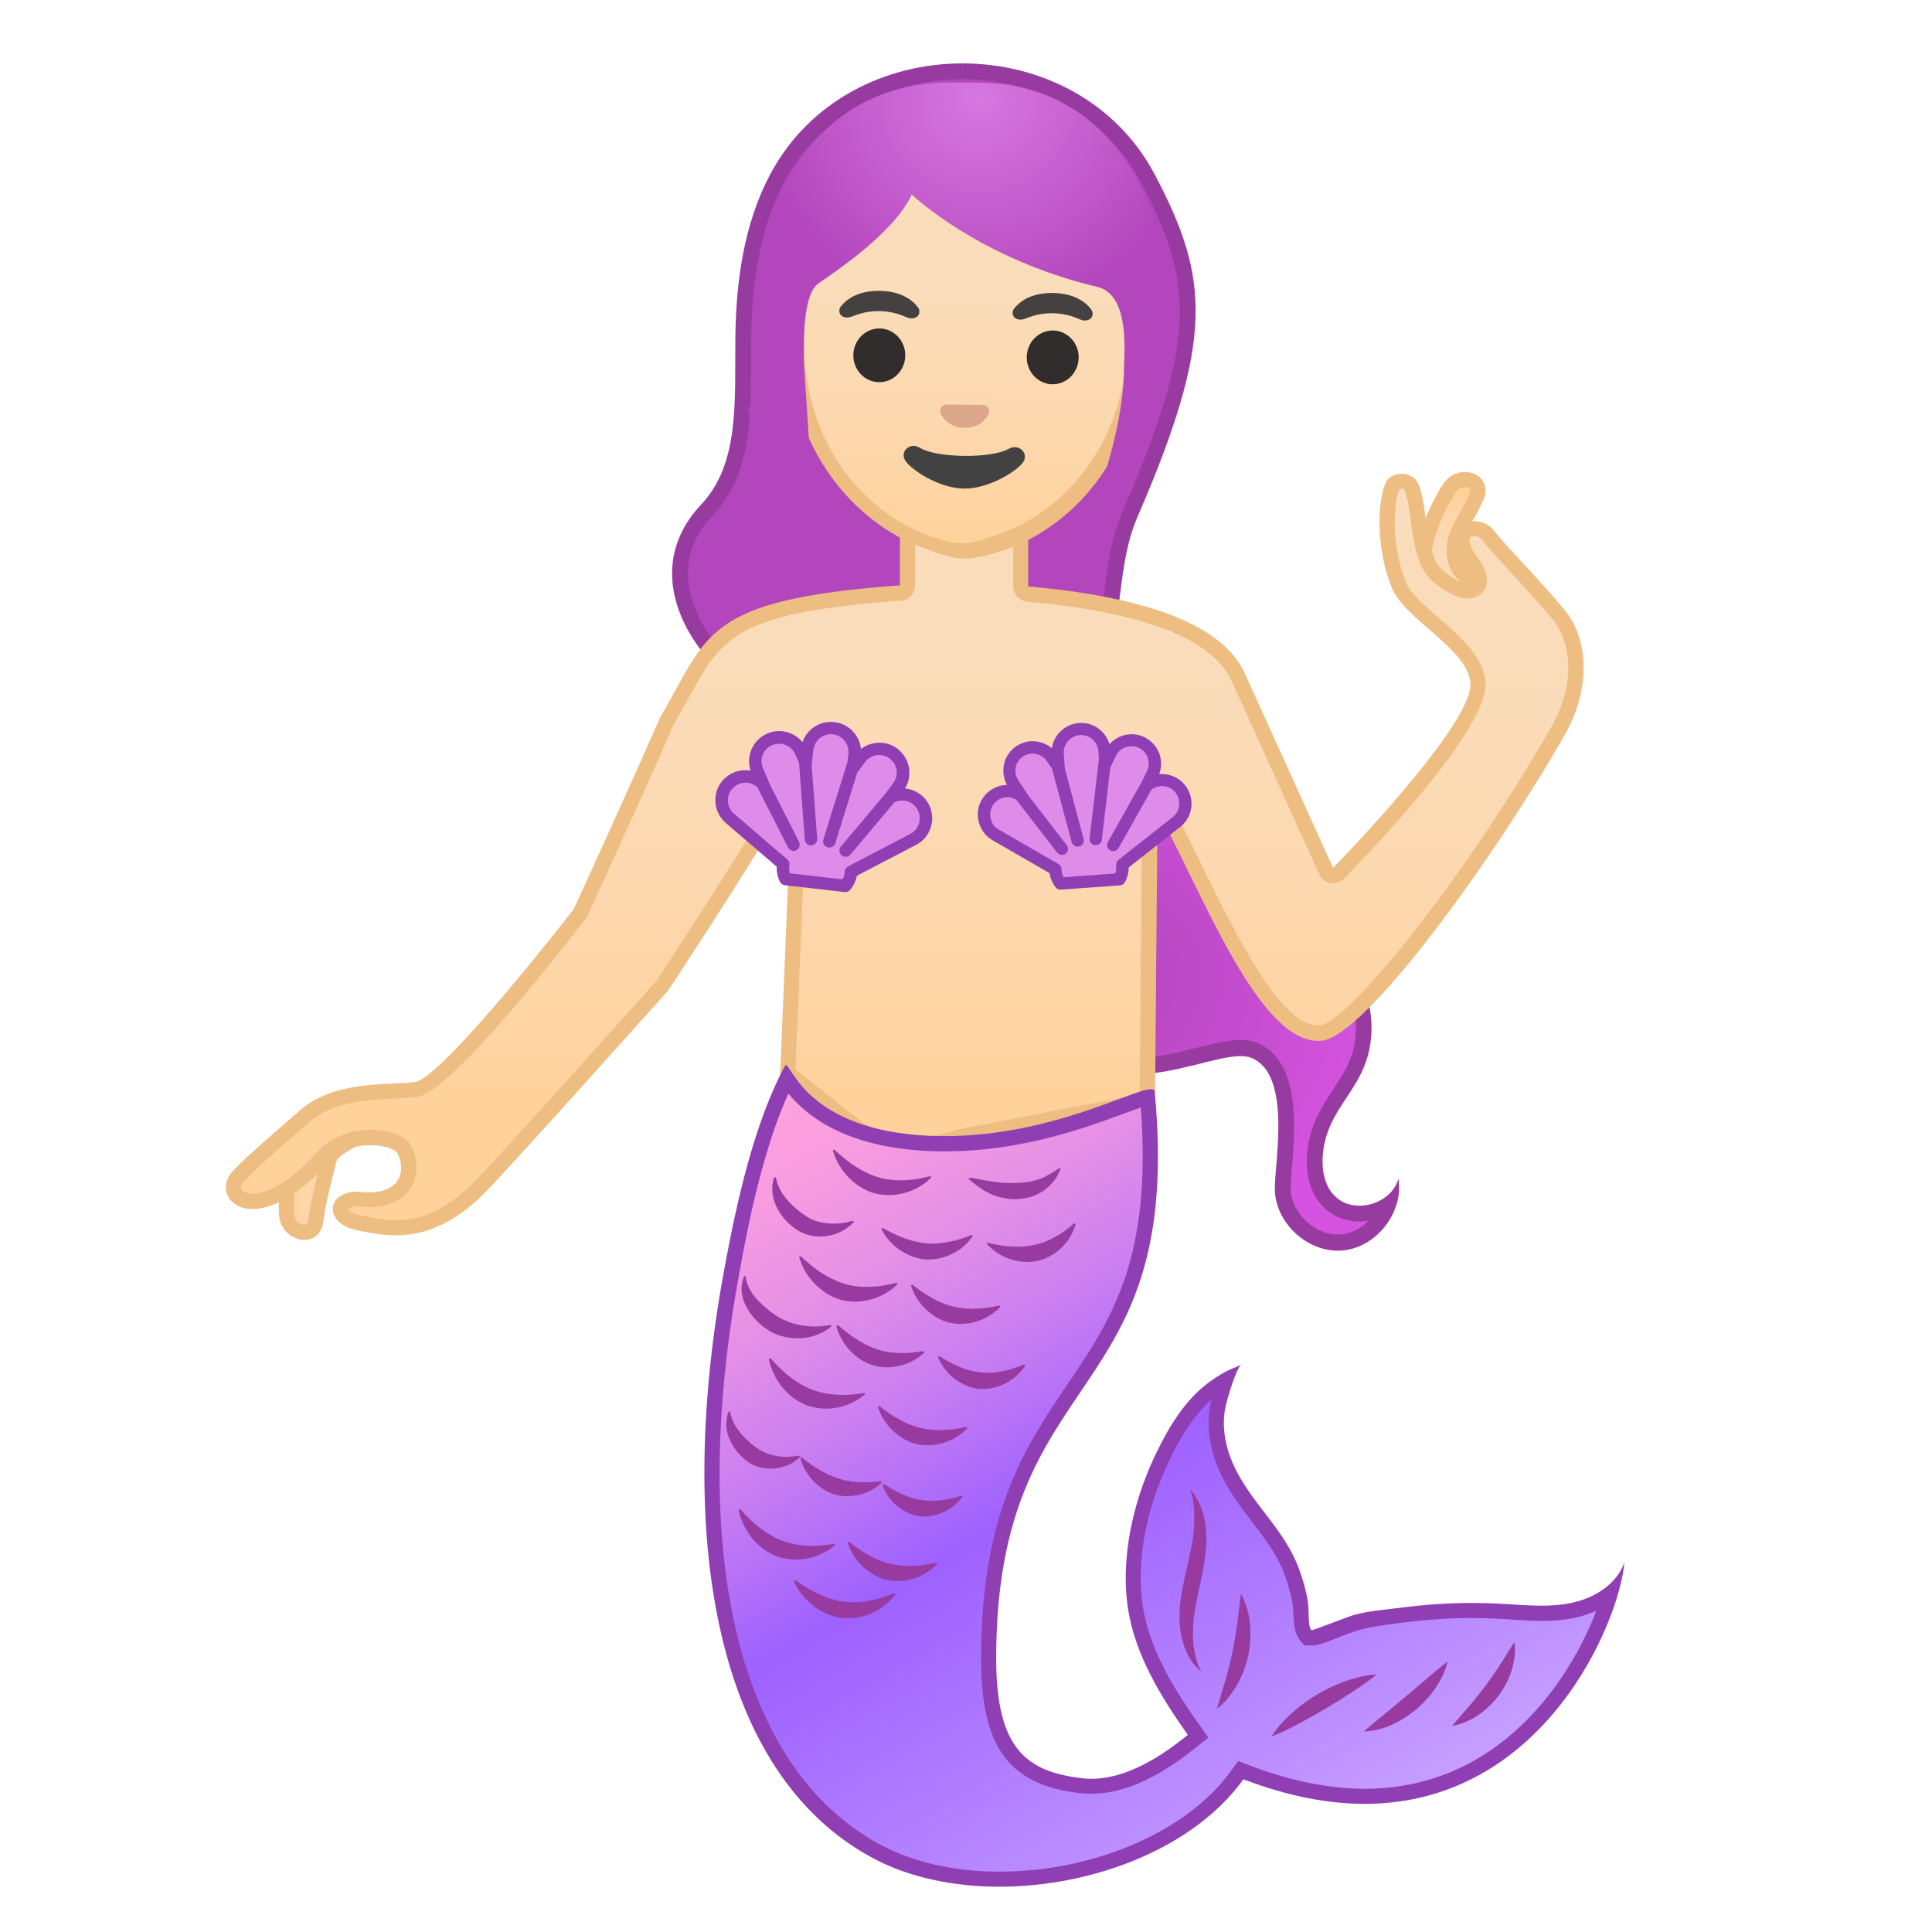 <svg width="128" height="128" style="enable-background:new 0 0 128 128;" xmlns="http://www.w3.org/2000/svg" xmlns:xlink="http://www.w3.org/1999/xlink">
  <g id="Layer_1">
    <linearGradient id="SVGID_1_" gradientUnits="userSpaceOnUse" x1="18.972" x2="26.603" y1="77.314" y2="77.314">
      <stop offset="0" style="stop-color:#FFD29C"/>
      <stop offset="0.024" style="stop-color:#FFD39E"/>
      <stop offset="0.316" style="stop-color:#FCD8AF"/>
      <stop offset="0.629" style="stop-color:#FADCBA"/>
      <stop offset="1" style="stop-color:#F9DDBD"/>
    </linearGradient>
    <path d=" M18.98,80.4c0.05,1.34,1.8,1.75,1.94,0.5c0.14-1.25,0.69-3.34,0.93-4.22s4.92-2.7,4.75-3c-0.18-0.29-1.3-0.4-1.61-0.54 c-0.89-0.42-2.75,0.09-3.64,0.52C18.94,74.83,18.93,79.06,18.98,80.4z" style="fill:url(#SVGID_1_);stroke:#EDBD82;stroke-linecap:round;stroke-linejoin:round;stroke-miterlimit:10;"/>
    <g>
      <radialGradient id="SVGID_3_" cx="72.555" cy="65.698" gradientTransform="matrix(0.969 -0.247 0.247 0.969 -13.193 18.988)" gradientUnits="userSpaceOnUse" r="18.565">
        <stop offset="3.906250e-05" style="stop-color:#B346BD"/>
        <stop offset="0.995" style="stop-color:#D553E0"/>
      </radialGradient>
      <path d="M88.64,82.33c-1.88,0-3.62-1.69-3.64-3.55c0-0.33,0.04-0.83,0.08-1.4 c0.22-2.68,0.55-6.72-1.95-7.77c-0.26-0.11-0.57-0.17-0.94-0.17c-0.75,0-1.67,0.23-2.73,0.5c-1.35,0.34-2.89,0.72-4.46,0.72 c0,0,0,0,0,0c-3.71,0-6.27-2.21-8.05-6.96c-0.74-1.99-3.13-3.82-5.32-4.08c-0.76-0.09-1.45-0.1-2.12-0.1 c-2.04-0.01-3.39-0.02-4.47-2.37c-0.9-1.95,0.56-3.22,2.89-4.93c0.79-0.58,1.53-1.12,2.07-1.72c0.39-0.43,0.76-0.87,1.13-1.31 c0.59-0.7,1.14-1.37,1.77-1.96c1.89-1.79,4.39-2.81,6.87-2.81c0.28,0,0.56,0.01,0.84,0.04c2.84,0.28,5.46,2.02,6.66,4.46 c0.63,1.27,0.92,2.75,1.21,4.2c0.44,2.24,0.9,4.56,2.61,6.2c1.08,1.04,2.46,1.58,3.79,2.11c1.06,0.42,2.05,0.81,2.91,1.43 c2.27,1.64,3.2,4.99,2.12,7.63c-0.29,0.72-0.69,1.33-1.12,1.97c-0.4,0.61-0.82,1.24-1.15,1.99c-0.75,1.72-0.81,4.09,0.54,5.3 c0.5,0.45,1.17,0.69,1.9,0.69c0.69,0,1.34-0.21,1.88-0.56c-0.14,0.37-0.34,0.73-0.6,1.06c-0.64,0.82-1.54,1.33-2.47,1.41 C88.81,82.32,88.73,82.33,88.64,82.33z" style="fill:url(#SVGID_3_);"/>
      <path d="M69.77,44.92c0.27,0,0.53,0.01,0.79,0.04c2.67,0.26,5.11,1.89,6.24,4.16 c0.59,1.2,0.87,2.59,1.16,4.07c0.46,2.32,0.94,4.72,2.76,6.47c1.15,1.11,2.58,1.67,3.96,2.22c1.02,0.41,1.99,0.79,2.8,1.37 c2.08,1.5,2.93,4.58,1.94,7.01c-0.27,0.67-0.66,1.26-1.07,1.88c-0.42,0.63-0.84,1.28-1.19,2.07c-0.81,1.84-0.94,4.46,0.67,5.9 c0.6,0.53,1.4,0.82,2.25,0.82c0.2,0,0.4-0.02,0.59-0.05c-0.52,0.52-1.17,0.85-1.83,0.9c-0.07,0.01-0.14,0.01-0.21,0.01 c-1.58,0-3.1-1.47-3.12-3.03c0-0.3,0.04-0.79,0.08-1.35c0.22-2.66,0.58-7.1-2.27-8.3c-0.33-0.14-0.7-0.21-1.14-0.21 c-0.82,0-1.76,0.24-2.86,0.51c-1.33,0.33-2.83,0.71-4.33,0.71c-2.18,0-5.34-0.69-7.56-6.62c-0.82-2.19-3.34-4.13-5.75-4.42 c-0.79-0.1-1.53-0.1-2.18-0.1c-2.03-0.01-3.05-0.02-4-2.07c-0.73-1.59,0.54-2.68,2.72-4.29c0.81-0.59,1.57-1.15,2.15-1.79 c0.4-0.44,0.78-0.89,1.15-1.33c0.58-0.69,1.12-1.34,1.73-1.92C65.06,45.89,67.43,44.92,69.77,44.92 M69.77,43.87 c-2.66,0-5.29,1.12-7.23,2.96c-1.07,1.01-1.93,2.22-2.93,3.31c-1.85,2.02-6.63,3.8-5.05,7.22c1.61,3.49,3.98,2.41,7.01,2.78 c1.95,0.24,4.2,1.9,4.89,3.75c2.2,5.89,5.46,7.3,8.54,7.3c2.86,0,5.59-1.22,7.19-1.22c0.28,0,0.53,0.04,0.73,0.12 c2.68,1.12,1.52,6.92,1.54,8.7c0.03,2.16,2.03,4.07,4.17,4.07c0.1,0,0.2,0,0.3-0.01c2.25-0.19,4.08-2.52,3.72-4.76 c-0.3,1.1-1.46,1.79-2.58,1.79c-0.57,0-1.12-0.17-1.55-0.56c-1.2-1.07-1.05-3.22-0.41-4.69c0.64-1.47,1.67-2.49,2.27-3.98 c1.16-2.85,0.19-6.45-2.3-8.26c-2.04-1.47-4.83-1.75-6.64-3.5c-2.66-2.55-2.08-6.95-3.71-10.25c-1.31-2.66-4.13-4.46-7.08-4.75 C70.37,43.88,70.07,43.87,69.77,43.87L69.77,43.87z" style="fill:#983BA1;"/>
    </g>
    <g>
      <path d="M60.81,49.3c-6.6-0.08-13.13-3.79-15.18-8.63c-0.75-1.76-1.14-4.39,1.2-6.87 c2.4-2.54,2.41-6.13,2.41-9.93c0-0.52,0-1.04,0.01-1.56c0.05-4.28,0.78-7.7,2.21-10.43c2.31-4.41,7.02-7.14,12.31-7.14 c5.27,0,9.97,2.72,12.28,7.1c3.54,6.71,3.84,10.66-1.19,22.27c-0.72,1.66-0.95,3.52-1.18,5.33c-0.64,5.08-1.25,9.87-12.37,9.87 L60.81,49.3z" style="fill:#B346BD;"/>
      <path d="M63.77,4.2v1.05c5.07,0,9.6,2.61,11.81,6.82c3.5,6.65,3.77,10.32-1.21,21.82 c-0.75,1.72-0.99,3.63-1.22,5.47c-0.64,5.05-1.19,9.41-11.85,9.41c-0.16,0-0.32,0-0.49,0c-5.52-0.07-12.53-3.2-14.7-8.31 c-0.69-1.62-1.05-4.03,1.1-6.3c2.55-2.7,2.55-6.39,2.55-10.29c0-0.51,0-1.03,0.01-1.56c0.05-4.2,0.76-7.53,2.15-10.2 c2.22-4.23,6.75-6.86,11.84-6.86L63.77,4.2 M63.77,4.2c-5.09,0-10.18,2.47-12.78,7.42c-1.7,3.25-2.22,6.97-2.27,10.67 c-0.05,4.31,0.3,8.41-2.27,11.14c-6.11,6.47,3.34,16.25,14.35,16.39c0.17,0,0.34,0,0.5,0c15.61,0,11.37-9.37,14.04-15.52 c5.13-11.85,4.79-15.87,1.17-22.73C73.92,6.66,68.85,4.2,63.77,4.2L63.77,4.2z" style="fill:#983BA1;"/>
    </g>
    <linearGradient id="SVGID_4_" gradientUnits="userSpaceOnUse" x1="96.462" x2="96.462" y1="32.925" y2="39.156">
      <stop offset="0" style="stop-color:#FFD29C"/>
      <stop offset="0.024" style="stop-color:#FFD39E"/>
      <stop offset="0.316" style="stop-color:#FCD8AF"/>
      <stop offset="0.629" style="stop-color:#FADCBA"/>
      <stop offset="1" style="stop-color:#F9DDBD"/>
    </linearGradient>
    <path d="M96,32.38 c0.67-1.08,2.31-0.61,1.84,0.49c-0.47,1.1-1.2,2.07-1.41,2.91s-0.05,1.84,0.64,2.36c0.28,0.21,0.63,0.33,0.93,0.51 c0.31,0.18,0.59,0.46,0.62,0.81c0.02,0.33-0.19,0.64-0.48,0.8c-0.29,0.16-0.63,0.19-0.95,0.17c-0.94-0.07-1.84-0.58-2.37-1.35 C93.37,36.97,95.33,33.46,96,32.38z" style="fill:url(#SVGID_4_);stroke:#EDBD82;stroke-linecap:round;stroke-linejoin:round;stroke-miterlimit:10;"/>
    <g>
      <linearGradient id="SVGID_5_" gradientUnits="userSpaceOnUse" x1="59.937" x2="59.937" y1="27.493" y2="72.226">
        <stop offset="0" style="stop-color:#F9DDBD"/>
        <stop offset="0.37" style="stop-color:#FADCBA"/>
        <stop offset="0.684" style="stop-color:#FCD8AF"/>
        <stop offset="0.976" style="stop-color:#FFD39E"/>
        <stop offset="1" style="stop-color:#FFD29C"/>
      </linearGradient>
      <path d="M26.2,81.33c-0.88,0-1.68-0.17-2.38-0.31c-0.94-0.2-1.31-0.64-1.28-0.97 c0.03-0.29,0.39-0.61,1.11-0.61c0.09,0,0.19,0,0.29,0.02c0.19,0.02,0.38,0.03,0.55,0.03c1.03,0,1.83-0.36,2.26-1 c0.4-0.61,0.43-1.4,0.08-2.22c-0.29-0.66-1.4-0.9-2.27-0.9c-1.28,0-2.43,0.46-3.14,1.26c-2.31,2.58-3.93,2.96-4.69,2.96 c-0.58,0-1.03-0.23-1.2-0.62c-0.14-0.33-0.05-0.72,0.25-1.05c0.75-0.81,2.36-2.21,3.64-3.32l0.73-0.64 c1.69-1.48,4.16-1.6,5.96-1.68c0.53-0.02,1.02-0.05,1.42-0.1c1.89-0.24,8.79-8.96,10.85-11.62c0.02-0.03,0.04-0.06,0.06-0.1 c0.03-0.07,3.24-7.03,5.75-12.76c0.37-0.61,0.71-1.23,1.03-1.81c2.18-3.97,3.17-5.78,14.42-6.61c0.26-0.02,0.46-0.24,0.46-0.5 v-3.34h7.49v3.41c0,0.26,0.2,0.47,0.46,0.5c12.05,1.08,13.57,4.59,14.14,5.91l0.09,0.2c1.5,3.31,5.56,12.25,5.56,12.25 c0.07,0.15,0.21,0.26,0.37,0.29c0.03,0,0.06,0.01,0.09,0.01c0.13,0,0.26-0.05,0.36-0.15c0.98-0.99,9.52-9.79,9.25-12.67 c-0.14-1.45-1.54-2.67-2.9-3.85c-0.98-0.85-1.99-1.73-2.33-2.56c-0.96-2.3-0.97-5.21-0.43-6.58c0.04-0.1,0.26-0.29,0.61-0.29 c0.15,0,0.31,0.04,0.46,0.11c0.32,0.16,0.51,1.5,0.63,2.39c0.2,1.45,0.41,2.94,1.21,3.66c0.74,0.66,1.55,1.09,2.08,1.09 c0.31,0,0.56-0.14,0.69-0.39c0.24-0.48-0.11-1.06-0.45-1.51c-0.56-0.75-0.76-1.42-0.55-1.83c0.15-0.3,0.49-0.4,0.76-0.4 c0.33,0,0.64,0.14,0.83,0.38c0.51,0.64,1.16,1.34,1.91,2.15c0.83,0.9,1.77,1.92,2.8,3.15c1.31,1.55,1.8,4.54-0.03,7.74 c-5.06,8.83-13.2,19.73-15.7,20c-0.07,0.01-0.14,0.01-0.21,0.01l0,0c-2.8,0-5.82-6.17-8.24-11.13c-0.68-1.39-1.32-2.7-1.95-3.89 c-0.09-0.17-0.26-0.27-0.44-0.27c-0.04,0-0.08,0-0.12,0.01c-0.22,0.05-0.38,0.25-0.38,0.48L76,72.92l-12.52,2.42 c-0.88,0.33-1.8,0.49-2.74,0.49c-1.35,0-2.69-0.33-3.75-0.93l-4.82-3.8l0.76-18.45c0.01-0.23-0.14-0.44-0.36-0.5 c-0.05-0.01-0.09-0.02-0.14-0.02c-0.18,0-0.34,0.09-0.43,0.25c-2.55,4.49-8.11,12.89-8.17,12.97 c-0.05,0.05-9.73,10.87-11.94,13.18C30.07,80.42,28.21,81.33,26.2,81.33z" style="fill:url(#SVGID_5_);"/>
      <path d="M92.72,32.37L92.72,32.37L92.72,32.37 M92.86,32.39c0.05,0,0.11,0.01,0.17,0.03 c0.19,0.31,0.34,1.38,0.43,2.04c0.21,1.54,0.44,3.12,1.37,3.97c0.32,0.29,1.43,1.22,2.41,1.22c0.5,0,0.93-0.25,1.14-0.66 c0.41-0.81-0.25-1.7-0.49-2.04c-0.55-0.74-0.57-1.18-0.51-1.31c0.04-0.08,0.17-0.13,0.31-0.13c0.18,0,0.34,0.07,0.44,0.19 c0.52,0.65,1.17,1.36,1.93,2.18c0.83,0.89,1.76,1.91,2.79,3.13c1.19,1.42,1.63,4.18-0.08,7.17 c-5.85,10.2-13.44,19.55-15.32,19.75c-0.05,0.01-0.1,0.01-0.15,0.01c-2.49,0-5.56-6.27-7.79-10.85c-0.68-1.39-1.32-2.7-1.96-3.9 c-0.18-0.33-0.52-0.53-0.88-0.53c-0.08,0-0.16,0.01-0.24,0.03c-0.44,0.11-0.76,0.51-0.76,0.96l-0.16,18.85l-12.11,2.34 c-0.06,0.01-0.11,0.03-0.16,0.05c-0.75,0.28-1.6,0.43-2.48,0.43c-1.24,0-2.46-0.3-3.44-0.83l-4.62-3.63l0.75-18.2 c0.02-0.46-0.28-0.88-0.72-1c-0.09-0.03-0.18-0.04-0.28-0.04c-0.35,0-0.69,0.19-0.87,0.51c-2.43,4.27-7.61,12.12-8.11,12.88 c-0.75,0.84-9.8,10.95-11.93,13.17c-2.29,2.38-4.13,2.65-5.33,2.65c-0.83,0-1.6-0.16-2.28-0.3l-0.05-0.01 c-0.63-0.13-0.82-0.38-0.83-0.41c0.02-0.03,0.19-0.18,0.62-0.18c0.08,0,0.16,0,0.24,0.01c0.21,0.02,0.41,0.03,0.6,0.03 c1.2,0,2.16-0.44,2.68-1.23c0.49-0.75,0.54-1.73,0.12-2.69c-0.38-0.89-1.66-1.2-2.73-1.2c-1.42,0-2.7,0.52-3.52,1.43 c-2.26,2.53-3.77,2.8-4.32,2.8c-0.44,0-0.67-0.16-0.74-0.31c-0.06-0.15,0-0.33,0.16-0.51c0.74-0.79,2.33-2.18,3.61-3.29 l0.73-0.63c1.56-1.37,3.83-1.47,5.65-1.56c0.53-0.02,1.03-0.05,1.46-0.1c1.96-0.24,7.85-7.51,11.19-11.81 c0.05-0.06,0.09-0.13,0.12-0.19c0.03-0.07,3.22-6.99,5.73-12.71c0.39-0.66,0.73-1.28,1.03-1.83c2.15-3.92,3.04-5.54,14.02-6.35 c0.52-0.04,0.93-0.47,0.93-1v-2.84h3.25h3.25v2.91c0,0.52,0.4,0.95,0.91,1c11.76,1.05,13.19,4.36,13.72,5.61l0.09,0.21 c1.5,3.31,5.56,12.25,5.56,12.25c0.14,0.3,0.41,0.51,0.74,0.57c0.06,0.01,0.12,0.02,0.17,0.02c0.27,0,0.52-0.11,0.71-0.3 c2.27-2.32,9.67-10.1,9.39-13.07c-0.16-1.65-1.64-2.94-3.07-4.18c-0.93-0.81-1.9-1.65-2.2-2.38c-0.87-2.08-0.93-4.83-0.45-6.14 C92.73,32.42,92.79,32.39,92.86,32.39C92.86,32.39,92.86,32.39,92.86,32.39 M92.86,31.39c-0.52,0-0.95,0.29-1.07,0.61 c-0.6,1.52-0.56,4.59,0.43,6.96c0.88,2.11,4.98,4,5.2,6.26c0.26,2.74-9.1,12.28-9.1,12.28s-4.06-8.94-5.56-12.25 c-0.6-1.33-1.7-5.25-14.64-6.4v-3.91h-4.25h-4.25v3.84c-13.13,0.96-12.66,3.32-15.87,8.72C41.21,53.29,38,60.25,38,60.25 s-8.69,11.21-10.52,11.44c-1.84,0.23-5.32-0.14-7.64,1.9c-1.33,1.17-3.49,3-4.42,4c-0.96,1.03-0.34,2.51,1.31,2.51 c1.21,0,2.97-0.79,5.06-3.13c0.72-0.81,1.83-1.1,2.77-1.1c0.91,0,1.67,0.27,1.81,0.6c0.58,1.34-0.08,2.53-1.88,2.53 c-0.16,0-0.32-0.01-0.49-0.03c-0.12-0.01-0.24-0.02-0.34-0.02c-2.02,0-2.28,2.09,0.01,2.56c0.73,0.15,1.58,0.33,2.54,0.33 c1.71,0,3.76-0.58,6.05-2.96c2.25-2.34,12-13.25,12-13.25s5.59-8.44,8.19-13l-0.77,18.71l5.08,4c1.17,0.66,2.59,1,4,1 c0.98,0,1.96-0.16,2.84-0.5l12.92-2.5l0.17-19.67c3.12,5.89,6.73,15.29,10.63,15.29c0.09,0,0.17,0,0.26-0.01 c2.88-0.31,11.27-11.85,16.08-20.25c1.81-3.16,1.55-6.45-0.02-8.31c-2-2.38-3.67-3.99-4.71-5.29c-0.31-0.38-0.77-0.57-1.22-0.57 c-1.07,0-2.06,1.06-0.61,3.03c0.57,0.77,0.52,1.11,0.16,1.11c-0.37,0-1.08-0.36-1.75-0.96c-1.3-1.17-0.82-5.55-1.95-6.12 C93.31,31.44,93.08,31.39,92.86,31.39L92.86,31.39z" style="fill:#EDBD82;"/>
    </g>
    <g>
      <linearGradient id="SVGID_6_" gradientTransform="matrix(-1 -0.013 -0.013 1 110.153 -2.52)" gradientUnits="userSpaceOnUse" x1="45.858" x2="45.858" y1="38.903" y2="12.384">
        <stop offset="0" style="stop-color:#FFD29C"/>
        <stop offset="0.024" style="stop-color:#FFD39E"/>
        <stop offset="0.316" style="stop-color:#FCD8AF"/>
        <stop offset="0.629" style="stop-color:#FADCBA"/>
        <stop offset="1" style="stop-color:#F9DDBD"/>
      </linearGradient>
      <path d="M63.81,36c-0.79,0-1.69-0.03-2.6-0.37c-3.95-1.45-8.53-5.72-8.43-13.27 C52.89,12.43,58.9,9,64,9h0.15c5.17,0,11.17,3.69,11.04,13.73c-0.09,7.54-4.77,11.62-8.75,12.97c-0.9,0.3-1.78,0.3-2.56,0.3H63.81 z" style="fill:url(#SVGID_6_);"/>
      <path d="M64,9L64,9h0.14c4.94,1,10.67,3.8,10.55,13.47c-0.09,7.28-4.59,11.58-8.41,12.88 C65.43,35.64,64.6,36,63.88,36h-0.06c-0.74,0-1.58-0.27-2.44-0.58c-3.8-1.39-8.2-5.76-8.11-13.05C53.39,12.79,59,9.23,64,9.23 M63.92,8c-6.02,0-11.58,4.69-11.69,14.19c-0.1,7.71,4.65,12.53,8.78,14.05C61.99,36.6,62.96,37,63.8,37c0.03,0,0.05,0,0.08,0 c0.83,0,1.76-0.26,2.72-0.58c4.17-1.42,8.92-5.96,9.01-13.66C75.73,13.17,70,8.56,64,8.49V8.24V8c0,0,0.05,0,0,0H63.92z" style="fill:#EDBD82;"/>
    </g>
    <g>
      <defs>
        <path id="SVGID_7_" d="M78.1,34.37c0,0-0.6-15.81-1.19-18.25c-1.57-6.53-5.9-10.57-11.89-10.64l-1.74-0.02 C52.22,5.32,50.26,16.49,50.05,19c-0.21,2.5-0.25,5.67-0.27,7.15c-0.04,3.33-7.37,7.69-7.37,7.69L78.1,34.37z"/>
      </defs>
      <clipPath id="SVGID_8_">
        <use style="overflow:visible;" xlink:href="#SVGID_7_"/>
      </clipPath>
      <g style="clip-path:url(#SVGID_8_);">
        <radialGradient id="SVGID_9_" cx="45.177" cy="9.64" gradientTransform="matrix(-1 -0.013 -0.012 0.964 110.148 -2.17)" gradientUnits="userSpaceOnUse" r="14.864">
          <stop offset="5.102041e-03" style="stop-color:#D777E0"/>
          <stop offset="1" style="stop-color:#B346BD"/>
        </radialGradient>
        <path d="M49.36,26.85c1.04-5.33,0.53-7.24,0.88-9.18c0.3-1.65,1.92-12.53,13.93-12.38 c13.72,0.17,13.26,12.74,13.26,12.74l-0.12,4.48c0,0-0.36,2.65-1.87,5.75s-3.01,5.26-3.01,5.26s1.99-4.69,2.04-9.15 c0.01-1.03,0.39-4.85-1.76-5.36c-7.88-1.87-12.3-6.12-12.3-6.12c-1.19,2.52-4.86,4.96-6.18,5.88c-1.08,0.76-0.97,3.95-0.97,5.3 l0.41,6.2C52.42,29.43,50.04,28.28,49.36,26.85z" style="fill:url(#SVGID_9_);"/>
      </g>
    </g>
    <g>
      <path d="M62.58,26.83c0.04-0.01,0.07-0.02,0.11-0.03l2.47,0.03c0.04,0.01,0.08,0.01,0.11,0.03 c0.22,0.09,0.34,0.33,0.23,0.57c-0.11,0.25-0.61,0.93-1.6,0.92c-0.99-0.01-1.47-0.71-1.58-0.96 C62.23,27.15,62.35,26.92,62.58,26.83z" style="fill:#DBA689;"/>
      <g>
        <ellipse cx="69.71" cy="23.67" rx="1.78" ry="1.72" style="fill:#312D2D;" transform="matrix(0.013 -1 1 0.013 45.168 93.08)"/>
        <ellipse cx="58.22" cy="23.53" rx="1.78" ry="1.72" style="fill:#312D2D;" transform="matrix(0.013 -1 1 0.013 33.969 81.455)"/>
        <radialGradient id="SVGID_10_" cx="69.744" cy="20.315" gradientUnits="userSpaceOnUse" r="1.982">
          <stop offset="0.09" style="stop-color:#454140"/>
          <stop offset="1" style="stop-color:#454140"/>
        </radialGradient>
        <path d="M67.19,20.44c0.33-0.43,1.1-1.05,2.57-1.03c1.47,0.02,2.22,0.66,2.54,1.1 c0.14,0.19,0.1,0.41,0,0.55c-0.09,0.12-0.37,0.24-0.67,0.13c-0.3-0.11-0.89-0.42-1.89-0.44c-0.99-0.01-1.59,0.29-1.9,0.39 c-0.31,0.1-0.58-0.02-0.67-0.15C67.08,20.85,67.04,20.63,67.19,20.44z" style="fill:url(#SVGID_10_);"/>
        <radialGradient id="SVGID_11_" cx="58.26" cy="20.171" gradientUnits="userSpaceOnUse" r="1.982">
          <stop offset="0.09" style="stop-color:#454140"/>
          <stop offset="1" style="stop-color:#454140"/>
        </radialGradient>
        <path d="M55.71,20.3c0.33-0.43,1.1-1.05,2.57-1.03c1.47,0.02,2.22,0.66,2.54,1.1 c0.14,0.19,0.1,0.41,0,0.55c-0.09,0.12-0.37,0.24-0.67,0.13c-0.3-0.11-0.89-0.42-1.89-0.44c-0.99-0.01-1.59,0.29-1.9,0.39 c-0.31,0.1-0.58-0.02-0.67-0.15C55.59,20.71,55.56,20.49,55.71,20.3z" style="fill:url(#SVGID_11_);"/>
      </g>
      <path d="M60.95,29.67c1.1,0.68,4.75,0.72,5.87,0.07c0.64-0.37,1.29,0.22,1.02,0.79 c-0.27,0.57-2.27,1.87-3.99,1.84c-1.72-0.02-3.67-1.37-3.92-1.94C59.66,29.85,60.32,29.28,60.95,29.67z" style="fill:#424242;"/>
    </g>
    <g>
      <path d="M61.54,53.3c-0.31-0.6-0.91-1-1.58-1.06c0.24-0.4,0.34-0.86,0.27-1.33 c-0.08-0.53-0.36-0.99-0.78-1.31c-0.28-0.21-0.61-0.34-0.96-0.38c-0.52-0.06-1.04,0.09-1.45,0.4c-0.09-0.91-0.81-1.67-1.76-1.78 c-0.95-0.11-1.82,0.47-2.11,1.33c-0.32-0.4-0.8-0.66-1.32-0.72c-0.35-0.04-0.7,0.01-1.02,0.15c-0.49,0.21-0.86,0.6-1.06,1.1 c-0.17,0.44-0.19,0.91-0.04,1.36c-0.04-0.01-0.08-0.01-0.12-0.02c-0.66-0.08-1.31,0.18-1.74,0.68c-0.35,0.4-0.51,0.92-0.47,1.45 c0.04,0.53,0.29,1.01,0.69,1.36l3.37,2.89c-0.02,0.35,0.06,0.7,0.22,1.01c0.06,0.12,0.18,0.2,0.32,0.22l3.96,0.45 c0.14,0.02,0.27-0.04,0.36-0.14c0.23-0.27,0.38-0.59,0.45-0.94l3.93-2.05C61.66,55.48,62.04,54.27,61.54,53.3z" style="fill:#903EB3;"/>
      <path d="M60.31,55.25l-4.12,2.15c-0.13,0.07-0.21,0.2-0.22,0.34c-0.01,0.19-0.06,0.36-0.16,0.52l-3.48-0.4 c-0.05-0.17-0.07-0.36-0.03-0.54c0.02-0.14-0.03-0.29-0.14-0.38l-3.53-3.03c-0.24-0.2-0.38-0.49-0.4-0.8s0.07-0.61,0.28-0.85 c0.25-0.29,0.63-0.44,1.02-0.4c0.23,0.03,0.45,0.12,0.62,0.27l0.03,0.03l2.03,3.99c0.07,0.13,0.19,0.21,0.32,0.22 c0.08,0.01,0.16,0,0.23-0.04c0.2-0.1,0.28-0.35,0.18-0.56l-1.98-3.88c0-0.04-0.01-0.08-0.03-0.11l-0.38-0.88 c-0.12-0.29-0.13-0.6-0.02-0.89c0.11-0.29,0.33-0.52,0.62-0.64c0.19-0.08,0.39-0.11,0.6-0.09c0.41,0.05,0.77,0.31,0.94,0.69 l0.25,0.57l0.38,5.09c0.01,0.2,0.17,0.36,0.36,0.38c0.03,0,0.05,0,0.08,0c0.23-0.02,0.4-0.22,0.38-0.44l-0.37-4.93 c0.01-0.02,0.01-0.05,0.02-0.08l0.1-0.88c0.07-0.64,0.65-1.1,1.29-1.03c0.64,0.07,1.1,0.65,1.03,1.29l-0.07,0.6 c-0.01,0.02-0.02,0.04-0.03,0.07l-1.56,5c-0.07,0.22,0.05,0.45,0.27,0.52c0.03,0.01,0.05,0.01,0.08,0.02 c0.19,0.02,0.38-0.1,0.44-0.29l1.46-4.69c0.02-0.02,0.03-0.03,0.05-0.05l0.46-0.63c0.25-0.33,0.66-0.51,1.07-0.46 c0.2,0.02,0.4,0.1,0.56,0.22c0.25,0.19,0.41,0.46,0.46,0.76c0.05,0.31-0.03,0.61-0.22,0.87l-0.47,0.64l-3,3.57 c-0.15,0.17-0.12,0.44,0.05,0.58c0.06,0.05,0.14,0.09,0.22,0.09c0.13,0.02,0.27-0.03,0.36-0.14l2.91-3.46 c0.2-0.1,0.43-0.14,0.65-0.12c0.39,0.04,0.72,0.28,0.9,0.62C61.1,54.25,60.88,54.95,60.31,55.25z" style="fill:#DE8BE9;"/>
    </g>
    <g>
      <path d="M78.52,52.03c-0.41-0.52-1.06-0.8-1.72-0.74c0.16-0.43,0.17-0.89,0.02-1.33 c-0.17-0.49-0.53-0.89-1-1.12c-0.31-0.15-0.65-0.22-0.99-0.19c-0.51,0.04-0.99,0.28-1.32,0.65c-0.26-0.86-1.09-1.47-2.02-1.4 s-1.67,0.78-1.8,1.67c-0.39-0.32-0.89-0.49-1.4-0.46c-0.34,0.02-0.67,0.14-0.96,0.33c-0.43,0.29-0.73,0.74-0.82,1.25 c-0.09,0.46-0.01,0.92,0.21,1.32c-0.04,0-0.08,0-0.12,0c-0.65,0.05-1.23,0.41-1.56,0.98c-0.26,0.45-0.33,0.98-0.19,1.49 c0.14,0.51,0.46,0.93,0.91,1.19l3.78,2.18c0.05,0.34,0.18,0.66,0.4,0.94c0.08,0.11,0.21,0.16,0.35,0.15l3.91-0.28 c0.13-0.01,0.26-0.09,0.32-0.2c0.17-0.3,0.26-0.64,0.26-0.99l3.43-2.7C79.04,54.12,79.19,52.88,78.52,52.03z" style="fill:#903EB3;"/>
      <path d="M77.69,54.14l-3.59,2.83c-0.11,0.09-0.17,0.23-0.15,0.37c0.02,0.18,0,0.36-0.06,0.53l-3.43,0.25 c-0.08-0.16-0.13-0.33-0.13-0.52c0-0.14-0.08-0.27-0.2-0.35l-3.96-2.29c-0.27-0.15-0.46-0.4-0.53-0.7 c-0.08-0.3-0.04-0.6,0.11-0.87c0.19-0.33,0.53-0.54,0.91-0.57c0.23-0.02,0.45,0.04,0.65,0.15l0.03,0.02l2.69,3.49 c0.09,0.11,0.22,0.17,0.35,0.16c0.08-0.01,0.15-0.03,0.22-0.08c0.18-0.14,0.21-0.39,0.07-0.57l-2.62-3.39 c-0.01-0.04-0.03-0.07-0.05-0.1l-0.53-0.79c-0.17-0.25-0.23-0.56-0.18-0.86c0.06-0.3,0.23-0.56,0.48-0.73 c0.17-0.11,0.36-0.18,0.56-0.19c0.41-0.03,0.8,0.16,1.03,0.5l0.34,0.5L71,55.79c0.05,0.19,0.23,0.31,0.42,0.3 c0.03,0,0.05-0.01,0.08-0.01c0.22-0.06,0.35-0.28,0.29-0.5l-1.25-4.7c0-0.02,0-0.05,0-0.08l-0.06-0.87 c-0.05-0.63,0.43-1.18,1.06-1.23c0.63-0.05,1.18,0.43,1.23,1.06l0.04,0.59c-0.01,0.02-0.01,0.05-0.02,0.07l-0.6,5.12 c-0.03,0.22,0.13,0.42,0.36,0.45c0.03,0,0.05,0,0.08,0c0.19-0.01,0.35-0.16,0.37-0.36l0.56-4.8c0.01-0.02,0.03-0.04,0.04-0.06 l0.33-0.69c0.18-0.37,0.54-0.61,0.95-0.64c0.2-0.01,0.4,0.02,0.58,0.11c0.28,0.13,0.48,0.37,0.58,0.66 c0.1,0.29,0.08,0.6-0.05,0.88l-0.34,0.7l-2.25,4c-0.11,0.2-0.04,0.44,0.15,0.55c0.07,0.04,0.15,0.06,0.23,0.05 c0.13-0.01,0.26-0.08,0.33-0.21l2.18-3.87c0.18-0.13,0.39-0.21,0.61-0.23c0.38-0.03,0.75,0.13,0.98,0.43 C78.28,53.03,78.19,53.75,77.69,54.14z" style="fill:#DE8BE9;"/>
    </g>
    <g>
      <g>
        <linearGradient id="SVGID_12_" gradientUnits="userSpaceOnUse" x1="55.089" x2="87.963" y1="69.749" y2="126.22">
          <stop offset="0" style="stop-color:#FFA1DE"/>
          <stop offset="0.085" style="stop-color:#F99DE0"/>
          <stop offset="0.204" style="stop-color:#E691E6"/>
          <stop offset="0.343" style="stop-color:#C87DF1"/>
          <stop offset="0.496" style="stop-color:#9F62FF"/>
          <stop offset="0.5" style="stop-color:#9E61FF"/>
          <stop offset="0.811" style="stop-color:#B98AFF"/>
          <stop offset="1" style="stop-color:#CBA6FF"/>
        </linearGradient>
        <path d="M66.21,124.5c-3.06,0-5.86-0.63-8.1-1.81c-9.57-5.09-13.17-19.51-9.62-38.59 c0.74-3.97,1.81-8.92,3.63-12.62c0.83,1.23,3.07,3.99,9.43,4.28c0.36,0.02,0.71,0.02,1.05,0.02c5.01,0,9.23-1.57,11.75-2.5 c0.67-0.25,1.3-0.48,1.67-0.57c0.94,10.66-1.88,14.84-4.88,19.27c-2.78,4.12-5.66,8.37-5.66,17.91c0,6.42,2.33,7.99,6.09,8.42 c0.23,0.03,0.46,0.04,0.69,0.04c2.01,0,4.2-0.99,6.71-3.02l0.37-0.3l-0.27-0.38c-1.65-2.31-3.4-5.09-3.87-8.11 c-0.48-3.09,0.21-6.83,1.91-10.25c0.62-1.25,1.51-2.84,2.83-3.97c0.37-0.32,0.77-0.6,1.2-0.86c-0.23,0.66-0.41,1.34-0.47,1.61 c-0.28,1.27-0.09,2.73,0.52,4.12c0.55,1.25,1.36,2.31,2.14,3.34c0.88,1.16,1.71,2.25,2.21,3.59c0.26,0.7,0.45,1.42,0.57,2.14 c0.03,0.17,0.04,0.39,0.04,0.61c0.02,0.57,0.04,1.34,0.32,1.74l0.15,0.39h0.26c0.13,0,0.14-0.17,1.58-0.75 c0.57-0.23,1.13-0.54,1.26-0.58c0.94-0.28,1.97-0.46,2.97-0.59l0.18-0.05c1.52-0.21,3.07-0.32,4.6-0.32 c0.62,0,1.24,0.01,1.86,0.05l0.8,0.05c0.66,0.04,1.31,0.08,1.97,0.08c0.76,0,1.42-0.06,2.02-0.18c0.22-0.04,0.43-0.1,0.65-0.17 c0.71-0.22,1.34-0.55,1.86-0.95c-1.44,4.74-6.34,13.42-16.25,13.42c-2.46,0-5.09-0.54-7.85-1.6l-0.36-0.14l-0.23,0.32 C79.01,121.72,72.67,124.5,66.21,124.5z" style="fill:url(#SVGID_12_);"/>
        <path d="M52.23,72.45c1.18,1.43,3.72,3.56,9.31,3.81c0.36,0.02,0.72,0.02,1.08,0.02 c5.1,0,9.37-1.59,11.92-2.53c0.35-0.13,0.73-0.27,1.04-0.38c0.76,10.02-1.96,14.06-4.84,18.32c-2.82,4.18-5.74,8.5-5.74,18.19 c0,5.87,1.83,8.37,6.54,8.92c0.25,0.03,0.5,0.04,0.75,0.04c2.13,0,4.42-1.02,7.03-3.13l0.74-0.59l-0.55-0.77 c-1.62-2.27-3.33-4.98-3.79-7.89c-0.47-2.99,0.21-6.62,1.87-9.95c0.6-1.21,1.45-2.72,2.68-3.79c-0.04,0.15-0.06,0.24-0.06,0.25 c-0.3,1.37-0.1,2.94,0.55,4.43c0.57,1.3,1.4,2.39,2.2,3.44c0.86,1.13,1.67,2.19,2.14,3.46c0.25,0.67,0.43,1.36,0.55,2.05 c0.02,0.12,0.03,0.34,0.04,0.55c0.02,0.62,0.05,1.23,0.42,1.76l0.3,0.35h0.52c0.24,0,0.24,0.08,1.78-0.54 c0.46-0.19,1.09-0.4,1.2-0.44c0.91-0.27,1.93-0.38,2.91-0.52l0.16-0.01c1.5-0.2,3.03-0.3,4.54-0.3c0.61,0,1.22,0.02,1.83,0.05 c0.26,0.01,0.52,0.03,0.79,0.05c0.65,0.04,1.33,0.09,2,0.09c0.79,0,1.49-0.06,2.12-0.19c0.23-0.05,0.47-0.11,0.7-0.18 c0.28-0.09,0.55-0.19,0.8-0.3c-1.81,4.72-6.53,11.79-15.34,11.79c-2.39,0-4.97-0.53-7.67-1.56l-0.72-0.28l-0.45,0.63 c-2.87,4.01-9.04,6.7-15.35,6.7c-2.98,0-5.7-0.61-7.86-1.76c-9.37-4.98-12.87-19.21-9.36-38.05 C49.67,80.51,50.64,75.99,52.23,72.45 M52.07,70.57c-0.02,0-0.05,0.02-0.07,0.06c-2.06,3.82-3.21,9.12-4,13.38 c-3.25,17.46-0.78,33.46,9.88,39.12c2.39,1.27,5.31,1.87,8.33,1.87c6.25,0,12.91-2.58,16.17-7.12c2.97,1.14,5.64,1.63,8.03,1.63 c11.86,0,16.87-12.02,17.21-15.99c-0.45,1.27-1.66,2.14-2.97,2.54c-0.2,0.06-0.4,0.11-0.6,0.15c-0.63,0.13-1.28,0.17-1.92,0.17 c-0.91,0-1.83-0.08-2.74-0.13c-0.63-0.03-1.25-0.05-1.88-0.05c-1.56,0-3.12,0.11-4.67,0.31c-1.07,0.14-2.19,0.21-3.22,0.51 c-0.26,0.08-2.6,0.98-2.69,0.98c0,0,0,0,0,0c-0.3,0-0.19-1.34-0.28-1.9c-0.13-0.76-0.33-1.47-0.6-2.19 c-0.98-2.65-3.24-4.39-4.36-6.93c-0.52-1.18-0.77-2.53-0.49-3.8c0.15-0.68,0.68-2.43,1.05-2.83c-0.18,0.2-0.58,0.29-0.82,0.41 c-0.64,0.32-1.24,0.72-1.78,1.18c-1.29,1.11-2.2,2.61-2.95,4.13c-1.56,3.13-2.51,7.04-1.96,10.55c0.48,3.05,2.2,5.85,3.96,8.32 c-1.87,1.51-4.11,2.91-6.4,2.91c-0.21,0-0.42-0.01-0.63-0.04C68,117.37,66,115.87,66,109.87c0-19.75,12.5-16.44,10.5-37.56 c-0.01-0.11-0.09-0.15-0.24-0.15c-1.19,0-6.69,3.11-13.65,3.11c-0.34,0-0.69-0.01-1.03-0.02 C53.54,74.89,52.45,70.57,52.07,70.57L52.07,70.57z" style="fill:#903EB3;"/>
      </g>
      <path d="M51.4,78.01c0,0,0.03,0.15,0.1,0.37c0.07,0.2,0.19,0.47,0.36,0.73c0.18,0.26,0.4,0.51,0.66,0.77 c0.12,0.13,0.29,0.23,0.42,0.36c0.15,0.12,0.3,0.23,0.47,0.33c0.01,0.01,0.22,0.14,0.22,0.14c0.04,0.03,0.12,0.06,0.2,0.09 c0.15,0.05,0.31,0.13,0.47,0.16c0.33,0.08,0.67,0.11,1,0.11c0.32-0.01,0.62-0.05,0.84-0.1c0.23-0.06,0.36-0.09,0.36-0.09 l0.08,0.07c0,0-0.08,0.1-0.25,0.24c-0.17,0.15-0.43,0.34-0.79,0.49c-0.35,0.15-0.8,0.25-1.29,0.24c-0.48-0.01-1-0.15-1.44-0.43 c-0.87-0.56-1.46-1.48-1.6-2.24c-0.15-0.77,0.11-1.27,0.08-1.26L51.4,78.01z" style="fill:#983BA1;"/>
      <path d="M58.49,81.36c0,0,0.11,0.06,0.31,0.17c0.18,0.09,0.44,0.22,0.72,0.35 c0.29,0.12,0.6,0.23,0.91,0.32c0.16,0.05,0.33,0.06,0.48,0.11c0.16,0.03,0.32,0.05,0.47,0.06c0.02,0.01,0.24,0.03,0.25,0.02 c0.05,0.01,0.14,0,0.22,0c0.16-0.02,0.32,0,0.48-0.03c0.32-0.04,0.64-0.1,0.95-0.17c0.59-0.15,1.09-0.37,1.09-0.37l0.09,0.06 c0,0-0.06,0.1-0.19,0.25c-0.13,0.16-0.32,0.37-0.6,0.58c-0.28,0.21-0.63,0.41-1.04,0.55c-0.41,0.14-0.88,0.21-1.35,0.18 c-0.94-0.09-1.77-0.61-2.24-1.11c-0.24-0.25-0.41-0.48-0.51-0.66c-0.1-0.17-0.15-0.27-0.15-0.27L58.49,81.36z" style="fill:#983BA1;"/>
      <path d="M60.46,85.12c0,0,0.1,0.08,0.28,0.22c0.16,0.12,0.4,0.29,0.66,0.45c0.26,0.16,0.56,0.32,0.85,0.46 c0.15,0.07,0.31,0.11,0.46,0.18c0.15,0.06,0.3,0.1,0.46,0.13c0.02,0.01,0.23,0.06,0.25,0.06c0.05,0.01,0.14,0.02,0.22,0.03 c0.16,0.01,0.32,0.05,0.48,0.05c0.33,0.02,0.65,0,0.96-0.02c0.6-0.06,1.13-0.19,1.13-0.19l0.08,0.08c0,0-0.08,0.09-0.23,0.22 c-0.15,0.14-0.38,0.31-0.68,0.48c-0.3,0.16-0.69,0.31-1.12,0.39c-0.43,0.07-0.91,0.07-1.36-0.03c-0.92-0.23-1.65-0.88-2.04-1.45 c-0.2-0.28-0.33-0.54-0.4-0.73c-0.08-0.19-0.11-0.29-0.11-0.29L60.46,85.12z" style="fill:#983BA1;"/>
      <path d="M65.42,82.33c0,0,0.13,0.03,0.35,0.08c0.2,0.04,0.49,0.1,0.79,0.14c0.31,0.03,0.64,0.05,0.97,0.05 c0.16,0,0.33-0.03,0.49-0.04c0.16-0.01,0.32-0.04,0.47-0.08c0.01,0,0.24-0.05,0.25-0.05c0.05-0.01,0.13-0.04,0.21-0.06 c0.14-0.06,0.31-0.09,0.45-0.17c0.3-0.13,0.58-0.29,0.85-0.45c0.25-0.17,0.48-0.33,0.64-0.47c0.17-0.14,0.27-0.23,0.27-0.23 l0.11,0.03c0,0-0.03,0.11-0.1,0.3c-0.07,0.19-0.19,0.46-0.38,0.74c-0.38,0.57-1.13,1.22-2.06,1.42c-0.93,0.2-1.88-0.07-2.47-0.42 c-0.3-0.17-0.53-0.36-0.67-0.5c-0.15-0.14-0.22-0.22-0.22-0.22L65.42,82.33z" style="fill:#983BA1;"/>
      <path d="M49.4,84.55c0.01-0.01,0.01,0.17,0.08,0.39c0.06,0.21,0.18,0.49,0.36,0.76 c0.09,0.13,0.21,0.26,0.32,0.4c0.13,0.13,0.26,0.26,0.41,0.4c0.15,0.13,0.31,0.25,0.47,0.39c0.15,0.13,0.36,0.25,0.51,0.35 c0.13,0.09,0.19,0.11,0.25,0.15c0.08,0.03,0.17,0.08,0.26,0.11c0.18,0.08,0.36,0.15,0.55,0.2c0.19,0.03,0.38,0.11,0.57,0.12 c0.19,0.02,0.37,0.05,0.55,0.06c0.35,0.01,0.67,0,0.91-0.04c0.24-0.03,0.39-0.06,0.39-0.06l0.07,0.08c0,0-0.1,0.09-0.3,0.23 c-0.2,0.14-0.5,0.3-0.89,0.42c-0.39,0.12-0.87,0.18-1.38,0.14c-0.51-0.04-1.05-0.18-1.53-0.46c-0.94-0.57-1.65-1.49-1.81-2.31 c-0.1-0.4-0.06-0.76,0-0.99c0.06-0.24,0.12-0.35,0.12-0.35L49.4,84.55z" style="fill:#983BA1;"/>
      <path d="M55.53,87.8c0,0,0.1,0.08,0.27,0.23c0.16,0.13,0.39,0.31,0.63,0.49c0.26,0.18,0.54,0.35,0.83,0.51 c0.14,0.08,0.31,0.13,0.45,0.21c0.15,0.07,0.3,0.12,0.45,0.16c0.01,0.01,0.23,0.08,0.24,0.08c0.05,0.02,0.13,0.03,0.21,0.05 c0.16,0.02,0.32,0.07,0.48,0.08c0.32,0.03,0.65,0.04,0.96,0.03c0.6-0.03,1.14-0.13,1.14-0.13l0.07,0.08c0,0-0.08,0.08-0.24,0.21 c-0.16,0.13-0.39,0.29-0.71,0.44c-0.62,0.3-1.58,0.49-2.49,0.21c-0.9-0.28-1.6-0.97-1.96-1.56c-0.18-0.29-0.3-0.56-0.36-0.75 c-0.07-0.19-0.09-0.3-0.09-0.3L55.53,87.8z" style="fill:#983BA1;"/>
      <path d="M62.25,89.85c0,0,0.11,0.07,0.3,0.19c0.17,0.1,0.42,0.24,0.68,0.37c0.27,0.13,0.57,0.24,0.86,0.34 c0.15,0.05,0.31,0.06,0.45,0.11c0.15,0.03,0.3,0.05,0.44,0.06c0.19,0.02,0.28,0.03,0.44,0.03c0.15-0.02,0.31,0,0.46-0.02 c0.31-0.04,0.62-0.09,0.91-0.17c0.57-0.15,1.06-0.37,1.06-0.37l0.09,0.06c0,0-0.06,0.1-0.18,0.25c-0.12,0.16-0.31,0.37-0.57,0.58 c-0.26,0.21-0.61,0.42-1.01,0.56c-0.4,0.14-0.86,0.21-1.32,0.18c-0.92-0.1-1.71-0.65-2.14-1.17c-0.22-0.26-0.36-0.5-0.45-0.68 c-0.09-0.18-0.13-0.28-0.13-0.28L62.25,89.85z" style="fill:#983BA1;"/>
      <path d="M48.38,93.55c0,0,0.02,0.15,0.09,0.35c0.06,0.18,0.17,0.44,0.32,0.68 c0.16,0.24,0.36,0.48,0.59,0.71c0.11,0.12,0.26,0.22,0.37,0.34c0.13,0.11,0.26,0.22,0.41,0.31c0,0,0.19,0.14,0.19,0.13 c0.03,0.02,0.1,0.06,0.16,0.09c0.13,0.05,0.26,0.14,0.41,0.17c0.29,0.09,0.6,0.15,0.89,0.18c0.29,0.02,0.58,0.01,0.78-0.02 c0.22-0.03,0.35-0.05,0.35-0.05l0.08,0.08c0,0-0.08,0.09-0.25,0.21c-0.16,0.13-0.42,0.29-0.75,0.41 c-0.34,0.12-0.75,0.19-1.2,0.15c-0.44-0.03-0.92-0.19-1.31-0.47c-0.77-0.57-1.28-1.44-1.37-2.15c-0.1-0.72,0.16-1.17,0.14-1.17 L48.38,93.55z" style="fill:#983BA1;"/>
      <path d="M53.13,96.56c0,0,0.1,0.08,0.26,0.21c0.15,0.12,0.38,0.28,0.61,0.43c0.24,0.15,0.51,0.3,0.77,0.44 c0.13,0.07,0.28,0.11,0.41,0.18c0.13,0.06,0.27,0.11,0.4,0.14c0,0.01,0.21,0.07,0.22,0.07c0.04,0.02,0.12,0.03,0.19,0.04 c0.14,0.01,0.28,0.07,0.43,0.08c0.29,0.04,0.59,0.05,0.87,0.06c0.56,0,1.07-0.08,1.07-0.08l0.07,0.08c0,0-0.08,0.08-0.22,0.19 c-0.14,0.12-0.36,0.27-0.65,0.41C57,99.08,56.1,99.26,55.26,99c-0.84-0.26-1.48-0.9-1.81-1.44c-0.17-0.27-0.28-0.52-0.34-0.7 c-0.06-0.18-0.09-0.28-0.09-0.28L53.13,96.56z" style="fill:#983BA1;"/>
      <path d="M58.55,98.31c0,0,0.1,0.07,0.28,0.18c0.16,0.1,0.39,0.23,0.63,0.36c0.25,0.12,0.52,0.23,0.78,0.33 c0.13,0.05,0.27,0.07,0.4,0.12c0.13,0.04,0.26,0.06,0.39,0.07c0.18,0.03,0.25,0.04,0.39,0.05c0.13-0.01,0.27,0.02,0.41,0.01 c0.28-0.01,0.57-0.04,0.84-0.08c0.53-0.09,1.02-0.26,1.02-0.26l0.09,0.06c0,0-0.06,0.09-0.18,0.22c-0.12,0.14-0.3,0.33-0.55,0.51 c-0.25,0.18-0.58,0.35-0.96,0.47c-0.38,0.11-0.81,0.15-1.23,0.1c-0.85-0.14-1.55-0.69-1.92-1.19c-0.19-0.25-0.31-0.48-0.38-0.65 c-0.07-0.17-0.1-0.26-0.1-0.26L58.55,98.31z" style="fill:#983BA1;"/>
      <path d="M55.28,76.17c0,0,0.1,0.1,0.29,0.26c0.17,0.15,0.41,0.36,0.68,0.56c0.28,0.21,0.6,0.41,0.93,0.59 c0.16,0.09,0.35,0.15,0.51,0.24c0.17,0.07,0.35,0.14,0.52,0.18c0.02,0.01,0.25,0.08,0.28,0.08c0.07,0.02,0.16,0.03,0.25,0.05 c0.18,0.01,0.37,0.06,0.56,0.06c0.37,0.02,0.74,0,1.09-0.03c0.34-0.04,0.65-0.1,0.87-0.15c0.24-0.05,0.37-0.09,0.37-0.09 l0.08,0.08c0,0-0.09,0.09-0.26,0.24c-0.17,0.15-0.43,0.34-0.77,0.51c-0.34,0.17-0.78,0.32-1.26,0.39 c-0.48,0.07-1.01,0.04-1.51-0.09c-1.01-0.29-1.8-1.05-2.21-1.69c-0.21-0.32-0.34-0.62-0.42-0.83c-0.08-0.21-0.11-0.33-0.11-0.33 L55.28,76.17z" style="fill:#983BA1;"/>
      <path d="M64.25,78.03c0,0,0.14,0.01,0.36,0.05c0.21,0.04,0.51,0.09,0.82,0.15 c0.32,0.05,0.65,0.1,0.97,0.13c0.16,0.02,0.33,0,0.49,0.02c0.16,0.01,0.36-0.01,0.51-0.01c0.12,0,0.22-0.01,0.27-0.01 c0.07,0,0.16-0.02,0.23-0.03c0.16-0.02,0.32-0.03,0.46-0.07c0.14-0.05,0.3-0.06,0.44-0.12c0.14-0.06,0.28-0.1,0.41-0.17 c0.26-0.13,0.51-0.27,0.68-0.39c0.19-0.12,0.29-0.19,0.29-0.19l0.1,0.04c0,0-0.04,0.11-0.13,0.28c-0.09,0.18-0.23,0.43-0.46,0.69 c-0.22,0.26-0.54,0.52-0.93,0.71c-0.39,0.19-0.85,0.3-1.3,0.33c-0.93,0.06-1.83-0.26-2.4-0.65c-0.57-0.38-0.9-0.69-0.9-0.69 L64.25,78.03z" style="fill:#983BA1;"/>
      <path d="M53.05,83.23c0,0,0.1,0.1,0.29,0.26c0.17,0.15,0.41,0.36,0.68,0.56c0.28,0.21,0.6,0.41,0.93,0.59 c0.16,0.09,0.35,0.15,0.51,0.24c0.17,0.07,0.35,0.14,0.52,0.18c0.02,0.01,0.25,0.08,0.28,0.08c0.07,0.02,0.16,0.03,0.25,0.05 c0.18,0.01,0.37,0.06,0.56,0.06c0.37,0.02,0.74,0,1.09-0.03c0.34-0.04,0.65-0.1,0.87-0.15c0.24-0.05,0.37-0.09,0.37-0.09 l0.08,0.08c0,0-0.09,0.09-0.26,0.24c-0.17,0.15-0.43,0.34-0.77,0.51c-0.34,0.17-0.78,0.32-1.26,0.39 c-0.48,0.07-1.01,0.04-1.51-0.09c-1.01-0.29-1.8-1.05-2.21-1.69c-0.21-0.32-0.34-0.62-0.42-0.83c-0.08-0.21-0.11-0.33-0.11-0.33 L53.05,83.23z" style="fill:#983BA1;"/>
      <path d="M58.27,93.16c0,0,0.1,0.08,0.28,0.22c0.16,0.12,0.4,0.29,0.66,0.45c0.26,0.16,0.56,0.32,0.85,0.46 c0.15,0.07,0.31,0.11,0.46,0.18c0.15,0.06,0.3,0.1,0.46,0.13c0.02,0.01,0.23,0.06,0.25,0.06c0.05,0.01,0.14,0.02,0.22,0.03 c0.16,0.01,0.32,0.05,0.48,0.05c0.33,0.02,0.65,0,0.96-0.02c0.6-0.06,1.13-0.19,1.13-0.19l0.08,0.08c0,0-0.08,0.09-0.23,0.22 c-0.15,0.14-0.38,0.31-0.68,0.48c-0.3,0.16-0.69,0.31-1.12,0.39c-0.43,0.07-0.91,0.07-1.36-0.03c-0.92-0.23-1.65-0.88-2.04-1.45 c-0.2-0.28-0.33-0.54-0.4-0.73c-0.08-0.19-0.11-0.29-0.11-0.29L58.27,93.16z" style="fill:#983BA1;"/>
      <path d="M51.05,89.99c0,0,0.1,0.1,0.26,0.29c0.15,0.16,0.38,0.39,0.64,0.62c0.26,0.23,0.56,0.46,0.88,0.67 c0.16,0.11,0.33,0.18,0.49,0.28c0.16,0.09,0.33,0.17,0.51,0.22c0.02,0.01,0.25,0.1,0.28,0.1c0.06,0.02,0.15,0.05,0.25,0.07 c0.18,0.03,0.36,0.1,0.55,0.11c0.37,0.05,0.74,0.07,1.08,0.07c0.34-0.01,0.65-0.04,0.88-0.08c0.24-0.03,0.38-0.05,0.38-0.05 l0.07,0.08c0,0-0.1,0.09-0.28,0.22c-0.18,0.13-0.46,0.3-0.82,0.45c-0.36,0.14-0.8,0.26-1.29,0.28c-0.48,0.03-1.01-0.05-1.5-0.22 c-0.98-0.38-1.71-1.2-2.06-1.88c-0.18-0.34-0.29-0.64-0.35-0.86c-0.06-0.22-0.08-0.34-0.08-0.34L51.05,89.99z" style="fill:#983BA1;"/>
      <path d="M56.27,102.16c0,0,0.1,0.08,0.28,0.22c0.16,0.12,0.4,0.29,0.66,0.45 c0.26,0.16,0.56,0.32,0.85,0.46c0.15,0.07,0.31,0.11,0.46,0.18c0.15,0.06,0.3,0.1,0.46,0.13c0.02,0.01,0.23,0.06,0.25,0.06 c0.05,0.01,0.14,0.02,0.22,0.03c0.16,0.01,0.32,0.05,0.48,0.05c0.33,0.02,0.65,0,0.96-0.02c0.6-0.06,1.13-0.19,1.13-0.19 l0.08,0.08c0,0-0.08,0.09-0.23,0.22c-0.15,0.14-0.38,0.31-0.68,0.48c-0.3,0.16-0.69,0.31-1.12,0.39 c-0.43,0.07-0.91,0.07-1.36-0.03c-0.92-0.23-1.65-0.88-2.04-1.45c-0.2-0.28-0.33-0.54-0.4-0.73c-0.08-0.19-0.11-0.29-0.11-0.29 L56.27,102.16z" style="fill:#983BA1;"/>
      <path d="M49.05,99.99c0,0,0.1,0.1,0.26,0.29c0.15,0.16,0.38,0.39,0.64,0.62c0.26,0.23,0.56,0.46,0.88,0.67 c0.16,0.11,0.33,0.18,0.49,0.28c0.16,0.09,0.33,0.17,0.51,0.22c0.02,0.01,0.25,0.1,0.28,0.1c0.06,0.02,0.15,0.05,0.25,0.07 c0.18,0.03,0.36,0.1,0.55,0.11c0.37,0.05,0.74,0.07,1.08,0.07c0.34-0.01,0.65-0.04,0.88-0.08c0.24-0.03,0.38-0.05,0.38-0.05 l0.07,0.08c0,0-0.1,0.09-0.28,0.22c-0.18,0.13-0.46,0.3-0.82,0.45c-0.36,0.14-0.8,0.26-1.29,0.28c-0.48,0.03-1.01-0.05-1.5-0.22 c-0.98-0.38-1.71-1.2-2.06-1.88c-0.18-0.34-0.29-0.64-0.35-0.86c-0.06-0.22-0.08-0.34-0.08-0.34L49.05,99.99z" style="fill:#983BA1;"/>
      <path d="M52.69,104.69c0,0,0.12,0.08,0.32,0.22c0.18,0.12,0.46,0.29,0.76,0.46c0.31,0.16,0.65,0.32,1,0.46 c0.18,0.07,0.37,0.11,0.54,0.17c0.18,0.05,0.36,0.09,0.55,0.1c0.02,0.01,0.26,0.04,0.29,0.04c0.07,0.01,0.16,0.01,0.26,0.01 c0.18-0.01,0.37,0.01,0.56-0.01c0.37-0.03,0.74-0.1,1.07-0.18c0.33-0.09,0.63-0.19,0.84-0.27c0.23-0.09,0.36-0.14,0.36-0.14 l0.09,0.07c0,0-0.07,0.1-0.22,0.27c-0.15,0.17-0.38,0.4-0.7,0.62c-0.32,0.22-0.72,0.43-1.19,0.56c-0.46,0.13-1,0.18-1.51,0.12 c-1.04-0.15-1.93-0.79-2.43-1.37c-0.25-0.29-0.43-0.56-0.53-0.76c-0.11-0.2-0.15-0.31-0.15-0.31L52.69,104.69z" style="fill:#983BA1;"/>
      <path d="M84.24,115.05c0,0,0.27-0.47,0.81-1.03c0.53-0.57,1.34-1.24,2.23-1.77 c0.89-0.52,1.86-0.91,2.62-1.1c0.76-0.2,1.3-0.21,1.3-0.21s-0.41,0.35-1.04,0.78c-0.63,0.43-1.47,0.96-2.32,1.47 c-0.86,0.5-1.72,0.98-2.41,1.33C84.75,114.86,84.24,115.05,84.24,115.05z" style="fill:#983BA1;"/>
      <path d="M90.36,114.72c0,0,0.36-0.34,0.89-0.77c0.53-0.43,1.21-0.99,1.88-1.55 c0.67-0.56,1.34-1.14,1.86-1.58c0.52-0.44,0.91-0.74,0.91-0.74s-0.08,0.49-0.42,1.13c-0.16,0.32-0.39,0.67-0.67,1.03 c-0.28,0.35-0.62,0.69-0.98,1.01c-0.38,0.3-0.77,0.58-1.16,0.79c-0.4,0.21-0.78,0.38-1.13,0.48 C90.85,114.72,90.36,114.72,90.36,114.72z" style="fill:#983BA1;"/>
      <path d="M96.21,114.34c0,0,0.07-0.1,0.21-0.25c0.13-0.15,0.31-0.36,0.53-0.61 c0.22-0.24,0.46-0.53,0.71-0.83c0.25-0.31,0.51-0.63,0.76-0.97c0.5-0.67,0.96-1.37,1.3-1.92c0.34-0.56,0.61-0.96,0.61-0.96 s0.1,0.48-0.02,1.17c-0.05,0.35-0.16,0.75-0.33,1.16c-0.17,0.41-0.41,0.82-0.68,1.2c-0.29,0.37-0.61,0.72-0.96,1 c-0.34,0.28-0.69,0.5-1.01,0.65C96.68,114.3,96.21,114.34,96.21,114.34z" style="fill:#983BA1;"/>
      <path d="M80.63,113.2c0,0,0.03-0.13,0.1-0.35c0.06-0.21,0.16-0.51,0.26-0.87 c0.11-0.35,0.22-0.76,0.34-1.19c0.11-0.43,0.23-0.89,0.32-1.35c0.19-0.92,0.33-1.86,0.41-2.59c0.08-0.73,0.15-1.26,0.15-1.26 s0.29,0.45,0.47,1.21c0.1,0.38,0.16,0.84,0.17,1.33c0.01,0.49-0.05,1.02-0.14,1.53c-0.12,0.51-0.28,1.02-0.49,1.46 c-0.21,0.44-0.44,0.84-0.69,1.15C81.07,112.91,80.63,113.2,80.63,113.2z" style="fill:#983BA1;"/>
      <path d="M79.59,110.75c0,0-0.16-0.11-0.4-0.38c-0.23-0.27-0.53-0.7-0.73-1.3 c-0.21-0.59-0.33-1.32-0.31-2.09c0.01-0.39,0.03-0.78,0.1-1.17c0.06-0.39,0.13-0.78,0.21-1.17c0.18-0.77,0.35-1.51,0.48-2.2 c0.13-0.68,0.19-1.33,0.19-1.89c0-0.56-0.07-1.03-0.14-1.36c-0.08-0.33-0.14-0.52-0.14-0.52s0.14,0.14,0.34,0.44 c0.19,0.3,0.43,0.76,0.57,1.37c0.15,0.6,0.2,1.33,0.14,2.1c-0.05,0.76-0.22,1.54-0.37,2.3c-0.09,0.38-0.17,0.75-0.24,1.12 c-0.06,0.36-0.14,0.73-0.18,1.07c-0.09,0.69-0.1,1.33-0.04,1.89c0.06,0.55,0.19,1.01,0.3,1.33 C79.49,110.56,79.59,110.75,79.59,110.75z" style="fill:#983BA1;"/>
    </g>
  </g>
  <g id="Layer_2" style="display:none;">
    <g style="display:inline;">
      <g style="opacity:0.6;">
        <circle cx="64" cy="64" r="28" style="opacity:0.61;fill:none;stroke:#000000;stroke-width:0.263;stroke-miterlimit:10;"/>
        <line style="opacity:0.61;fill:none;stroke:#000000;stroke-width:0.25;stroke-miterlimit:10;" x1="84" x2="84" y1="0" y2="128"/>
        <line style="opacity:0.61;fill:none;stroke:#000000;stroke-width:0.25;stroke-miterlimit:10;" x1="44" x2="44" y1="0" y2="128"/>
        <line style="opacity:0.61;fill:none;stroke:#000000;stroke-width:0.25;stroke-miterlimit:10;" x1="64" x2="64" y1="0" y2="128"/>
        <line style="opacity:0.61;fill:none;stroke:#000000;stroke-width:0.25;stroke-miterlimit:10;" x1="128" x2="0" y1="64" y2="64"/>
        <line style="opacity:0.61;fill:none;stroke:#000000;stroke-width:0.25;stroke-miterlimit:10;" x1="128" x2="0" y1="44" y2="44"/>
        <line style="opacity:0.61;fill:none;stroke:#000000;stroke-width:0.25;stroke-miterlimit:10;" x1="128" x2="0" y1="83.75" y2="83.75"/>
        <line style="opacity:0.61;fill:none;stroke:#000000;stroke-width:0.25;stroke-miterlimit:10;" x1="128" x2="0" y1="128" y2="0"/>
        <line style="opacity:0.61;fill:none;stroke:#000000;stroke-width:0.25;stroke-miterlimit:10;" x1="0" x2="128" y1="128" y2="0"/>
        <g style="opacity:0.61;">
          <path d="M64,4.26c32.94,0,59.74,26.8,59.74,59.74S96.94,123.74,64,123.74S4.26,96.94,4.26,64S31.06,4.26,64,4.26 M64,4 C30.86,4,4,30.86,4,64s26.86,60,60,60s60-26.86,60-60S97.14,4,64,4L64,4z"/>
        </g>
        <path d="M107.97,115.97H20.03 c-4.42,0-8.03-3.61-8.03-8.03V20.03c0-4.42,3.61-8.03,8.03-8.03h87.94c4.42,0,8.03,3.61,8.03,8.03v87.91 C116,112.36,112.39,115.97,107.97,115.97z" style="opacity:0.61;fill:none;stroke:#000000;stroke-width:0.258;stroke-miterlimit:10;"/>
        <path d="M100,124H28c-4.4,0-8-3.6-8-8 V12c0-4.4,3.6-8,8-8h72c4.4,0,8,3.6,8,8v104C108,120.4,104.4,124,100,124z" style="opacity:0.61;fill:none;stroke:#000000;stroke-width:0.263;stroke-miterlimit:10;"/>
        <path d="M113.77,108H14.23 C8.6,108,4,103.4,4,97.77V30.28c0-5.63,4.6-10.23,10.23-10.23h99.54c5.63,0,10.23,4.6,10.23,10.23v67.48 C124,103.4,119.4,108,113.77,108z" style="opacity:0.61;fill:none;stroke:#000000;stroke-width:0.263;stroke-miterlimit:10;"/>
      </g>
      <g>
        <g style="opacity:0.2;">
          <defs>
            <rect id="SVGID_2_" height="128" style="opacity:0.2;" width="128" x="0" y="0"/>
          </defs>
          <clipPath id="SVGID_13_">
            <use style="overflow:visible;" xlink:href="#SVGID_2_"/>
          </clipPath>
          <g style="clip-path:url(#SVGID_13_);">
            <g>
              <line style="fill:none;stroke:#000000;stroke-width:0.25;stroke-miterlimit:10;" x1="-28" x2="-28" y1="160" y2="-32"/>
              <line style="fill:none;stroke:#000000;stroke-width:0.25;stroke-miterlimit:10;" x1="-24" x2="-24" y1="160" y2="-32"/>
              <line style="fill:none;stroke:#000000;stroke-width:0.25;stroke-miterlimit:10;" x1="-20" x2="-20" y1="160" y2="-32"/>
              <line style="fill:none;stroke:#000000;stroke-width:0.25;stroke-miterlimit:10;" x1="-16" x2="-16" y1="160" y2="-32"/>
              <line style="fill:none;stroke:#000000;stroke-width:0.25;stroke-miterlimit:10;" x1="-12" x2="-12" y1="160" y2="-32"/>
              <line style="fill:none;stroke:#000000;stroke-width:0.25;stroke-miterlimit:10;" x1="-8" x2="-8" y1="160" y2="-32"/>
              <line style="fill:none;stroke:#000000;stroke-width:0.25;stroke-miterlimit:10;" x1="-4" x2="-4" y1="160" y2="-32"/>
              <line style="fill:none;stroke:#000000;stroke-width:0.25;stroke-miterlimit:10;" x1="0" x2="0" y1="160" y2="-32"/>
              <line style="fill:none;stroke:#000000;stroke-width:0.25;stroke-miterlimit:10;" x1="4" x2="4" y1="160" y2="-32"/>
              <line style="fill:none;stroke:#000000;stroke-width:0.25;stroke-miterlimit:10;" x1="8" x2="8" y1="160" y2="-32"/>
              <line style="fill:none;stroke:#000000;stroke-width:0.25;stroke-miterlimit:10;" x1="12" x2="12" y1="160" y2="-32"/>
              <line style="fill:none;stroke:#000000;stroke-width:0.25;stroke-miterlimit:10;" x1="16" x2="16" y1="160" y2="-32"/>
              <line style="fill:none;stroke:#000000;stroke-width:0.25;stroke-miterlimit:10;" x1="20" x2="20" y1="160" y2="-32"/>
              <line style="fill:none;stroke:#000000;stroke-width:0.25;stroke-miterlimit:10;" x1="24" x2="24" y1="160" y2="-32"/>
              <line style="fill:none;stroke:#000000;stroke-width:0.25;stroke-miterlimit:10;" x1="28" x2="28" y1="160" y2="-32"/>
              <line style="fill:none;stroke:#000000;stroke-width:0.25;stroke-miterlimit:10;" x1="32" x2="32" y1="160" y2="-32"/>
              <line style="fill:none;stroke:#000000;stroke-width:0.25;stroke-miterlimit:10;" x1="36" x2="36" y1="160" y2="-32"/>
              <line style="fill:none;stroke:#000000;stroke-width:0.25;stroke-miterlimit:10;" x1="40" x2="40" y1="160" y2="-32"/>
              <line style="fill:none;stroke:#000000;stroke-width:0.25;stroke-miterlimit:10;" x1="44" x2="44" y1="160" y2="-32"/>
              <line style="fill:none;stroke:#000000;stroke-width:0.25;stroke-miterlimit:10;" x1="48" x2="48" y1="160" y2="-32"/>
              <line style="fill:none;stroke:#000000;stroke-width:0.25;stroke-miterlimit:10;" x1="52" x2="52" y1="160" y2="-32"/>
              <line style="fill:none;stroke:#000000;stroke-width:0.25;stroke-miterlimit:10;" x1="56" x2="56" y1="160" y2="-32"/>
              <line style="fill:none;stroke:#000000;stroke-width:0.25;stroke-miterlimit:10;" x1="60" x2="60" y1="160" y2="-32"/>
              <line style="fill:none;stroke:#000000;stroke-width:0.25;stroke-miterlimit:10;" x1="64" x2="64" y1="160" y2="-32"/>
              <line style="fill:none;stroke:#000000;stroke-width:0.25;stroke-miterlimit:10;" x1="68" x2="68" y1="160" y2="-32"/>
              <line style="fill:none;stroke:#000000;stroke-width:0.25;stroke-miterlimit:10;" x1="72" x2="72" y1="160" y2="-32"/>
              <line style="fill:none;stroke:#000000;stroke-width:0.25;stroke-miterlimit:10;" x1="76" x2="76" y1="160" y2="-32"/>
              <line style="fill:none;stroke:#000000;stroke-width:0.25;stroke-miterlimit:10;" x1="80" x2="80" y1="160" y2="-32"/>
              <line style="fill:none;stroke:#000000;stroke-width:0.25;stroke-miterlimit:10;" x1="84" x2="84" y1="160" y2="-32"/>
              <line style="fill:none;stroke:#000000;stroke-width:0.25;stroke-miterlimit:10;" x1="88" x2="88" y1="160" y2="-32"/>
              <line style="fill:none;stroke:#000000;stroke-width:0.25;stroke-miterlimit:10;" x1="92" x2="92" y1="160" y2="-32"/>
              <line style="fill:none;stroke:#000000;stroke-width:0.25;stroke-miterlimit:10;" x1="96" x2="96" y1="160" y2="-32"/>
              <line style="fill:none;stroke:#000000;stroke-width:0.25;stroke-miterlimit:10;" x1="100" x2="100" y1="160" y2="-32"/>
              <line style="fill:none;stroke:#000000;stroke-width:0.25;stroke-miterlimit:10;" x1="104" x2="104" y1="160" y2="-32"/>
              <line style="fill:none;stroke:#000000;stroke-width:0.25;stroke-miterlimit:10;" x1="108" x2="108" y1="160" y2="-32"/>
              <line style="fill:none;stroke:#000000;stroke-width:0.25;stroke-miterlimit:10;" x1="112" x2="112" y1="160" y2="-32"/>
              <line style="fill:none;stroke:#000000;stroke-width:0.25;stroke-miterlimit:10;" x1="116" x2="116" y1="160" y2="-32"/>
              <line style="fill:none;stroke:#000000;stroke-width:0.25;stroke-miterlimit:10;" x1="120" x2="120" y1="160" y2="-32"/>
              <line style="fill:none;stroke:#000000;stroke-width:0.25;stroke-miterlimit:10;" x1="124" x2="124" y1="160" y2="-32"/>
              <line style="fill:none;stroke:#000000;stroke-width:0.25;stroke-miterlimit:10;" x1="128" x2="128" y1="160" y2="-32"/>
              <line style="fill:none;stroke:#000000;stroke-width:0.25;stroke-miterlimit:10;" x1="132" x2="132" y1="160" y2="-32"/>
              <line style="fill:none;stroke:#000000;stroke-width:0.25;stroke-miterlimit:10;" x1="136" x2="136" y1="160" y2="-32"/>
              <line style="fill:none;stroke:#000000;stroke-width:0.25;stroke-miterlimit:10;" x1="137" x2="137" y1="166.05" y2="-25.95"/>
              <line style="fill:none;stroke:#000000;stroke-width:0.25;stroke-miterlimit:10;" x1="144" x2="144" y1="160" y2="-32"/>
              <line style="fill:none;stroke:#000000;stroke-width:0.25;stroke-miterlimit:10;" x1="148" x2="148" y1="160" y2="-32"/>
              <line style="fill:none;stroke:#000000;stroke-width:0.25;stroke-miterlimit:10;" x1="152" x2="152" y1="160" y2="-32"/>
              <line style="fill:none;stroke:#000000;stroke-width:0.25;stroke-miterlimit:10;" x1="156" x2="156" y1="160" y2="-32"/>
            </g>
            <g>
              <line style="fill:none;stroke:#000000;stroke-width:0.25;stroke-miterlimit:10;" x1="-32" x2="160" y1="-28" y2="-28"/>
              <line style="fill:none;stroke:#000000;stroke-width:0.25;stroke-miterlimit:10;" x1="-32" x2="160" y1="-24" y2="-24"/>
              <line style="fill:none;stroke:#000000;stroke-width:0.25;stroke-miterlimit:10;" x1="-32" x2="160" y1="-20" y2="-20"/>
              <line style="fill:none;stroke:#000000;stroke-width:0.25;stroke-miterlimit:10;" x1="-32" x2="160" y1="-16" y2="-16"/>
              <line style="fill:none;stroke:#000000;stroke-width:0.25;stroke-miterlimit:10;" x1="-32" x2="160" y1="-12" y2="-12"/>
              <line style="fill:none;stroke:#000000;stroke-width:0.25;stroke-miterlimit:10;" x1="-32" x2="160" y1="-8" y2="-8"/>
              <line style="fill:none;stroke:#000000;stroke-width:0.25;stroke-miterlimit:10;" x1="-32" x2="160" y1="-4" y2="-4"/>
              <line style="fill:none;stroke:#000000;stroke-width:0.25;stroke-miterlimit:10;" x1="-32" x2="160" y1="0" y2="0"/>
              <line style="fill:none;stroke:#000000;stroke-width:0.25;stroke-miterlimit:10;" x1="-32" x2="160" y1="4" y2="4"/>
              <line style="fill:none;stroke:#000000;stroke-width:0.25;stroke-miterlimit:10;" x1="-32" x2="160" y1="8" y2="8"/>
              <line style="fill:none;stroke:#000000;stroke-width:0.25;stroke-miterlimit:10;" x1="-32" x2="160" y1="12" y2="12"/>
              <line style="fill:none;stroke:#000000;stroke-width:0.25;stroke-miterlimit:10;" x1="-32" x2="160" y1="16" y2="16"/>
              <line style="fill:none;stroke:#000000;stroke-width:0.25;stroke-miterlimit:10;" x1="-32" x2="160" y1="20" y2="20"/>
              <line style="fill:none;stroke:#000000;stroke-width:0.25;stroke-miterlimit:10;" x1="-32" x2="160" y1="24" y2="24"/>
              <line style="fill:none;stroke:#000000;stroke-width:0.25;stroke-miterlimit:10;" x1="-32" x2="160" y1="28" y2="28"/>
              <line style="fill:none;stroke:#000000;stroke-width:0.25;stroke-miterlimit:10;" x1="-32" x2="160" y1="32" y2="32"/>
              <line style="fill:none;stroke:#000000;stroke-width:0.25;stroke-miterlimit:10;" x1="-32" x2="160" y1="36" y2="36"/>
              <line style="fill:none;stroke:#000000;stroke-width:0.25;stroke-miterlimit:10;" x1="-32" x2="160" y1="40" y2="40"/>
              <line style="fill:none;stroke:#000000;stroke-width:0.25;stroke-miterlimit:10;" x1="-32" x2="160" y1="44" y2="44"/>
              <line style="fill:none;stroke:#000000;stroke-width:0.25;stroke-miterlimit:10;" x1="-32" x2="160" y1="48" y2="48"/>
              <line style="fill:none;stroke:#000000;stroke-width:0.25;stroke-miterlimit:10;" x1="-32" x2="160" y1="52" y2="52"/>
              <line style="fill:none;stroke:#000000;stroke-width:0.25;stroke-miterlimit:10;" x1="-32" x2="160" y1="56" y2="56"/>
              <line style="fill:none;stroke:#000000;stroke-width:0.25;stroke-miterlimit:10;" x1="-32" x2="160" y1="60" y2="60"/>
              <line style="fill:none;stroke:#000000;stroke-width:0.25;stroke-miterlimit:10;" x1="-32" x2="160" y1="64" y2="64"/>
              <line style="fill:none;stroke:#000000;stroke-width:0.25;stroke-miterlimit:10;" x1="-32" x2="160" y1="68" y2="68"/>
              <line style="fill:none;stroke:#000000;stroke-width:0.25;stroke-miterlimit:10;" x1="-32" x2="160" y1="72" y2="72"/>
              <line style="fill:none;stroke:#000000;stroke-width:0.25;stroke-miterlimit:10;" x1="-32" x2="160" y1="76" y2="76"/>
              <line style="fill:none;stroke:#000000;stroke-width:0.25;stroke-miterlimit:10;" x1="-32" x2="160" y1="80" y2="80"/>
              <line style="fill:none;stroke:#000000;stroke-width:0.25;stroke-miterlimit:10;" x1="-32" x2="160" y1="84" y2="84"/>
              <line style="fill:none;stroke:#000000;stroke-width:0.25;stroke-miterlimit:10;" x1="-32" x2="160" y1="88" y2="88"/>
              <line style="fill:none;stroke:#000000;stroke-width:0.25;stroke-miterlimit:10;" x1="-32" x2="160" y1="92" y2="92"/>
              <line style="fill:none;stroke:#000000;stroke-width:0.25;stroke-miterlimit:10;" x1="-32" x2="160" y1="96" y2="96"/>
              <line style="fill:none;stroke:#000000;stroke-width:0.25;stroke-miterlimit:10;" x1="-32" x2="160" y1="100" y2="100"/>
              <line style="fill:none;stroke:#000000;stroke-width:0.25;stroke-miterlimit:10;" x1="-32" x2="160" y1="104" y2="104"/>
              <line style="fill:none;stroke:#000000;stroke-width:0.25;stroke-miterlimit:10;" x1="-32" x2="160" y1="108" y2="108"/>
              <line style="fill:none;stroke:#000000;stroke-width:0.25;stroke-miterlimit:10;" x1="-32" x2="160" y1="112" y2="112"/>
              <line style="fill:none;stroke:#000000;stroke-width:0.25;stroke-miterlimit:10;" x1="-32" x2="160" y1="116" y2="116"/>
              <line style="fill:none;stroke:#000000;stroke-width:0.25;stroke-miterlimit:10;" x1="-32" x2="160" y1="120" y2="120"/>
              <line style="fill:none;stroke:#000000;stroke-width:0.25;stroke-miterlimit:10;" x1="-32" x2="160" y1="124" y2="124"/>
              <line style="fill:none;stroke:#000000;stroke-width:0.25;stroke-miterlimit:10;" x1="-32" x2="160" y1="128" y2="128"/>
              <line style="fill:none;stroke:#000000;stroke-width:0.25;stroke-miterlimit:10;" x1="-32" x2="160" y1="132" y2="132"/>
              <line style="fill:none;stroke:#000000;stroke-width:0.25;stroke-miterlimit:10;" x1="-32" x2="160" y1="136" y2="136"/>
              <line style="fill:none;stroke:#000000;stroke-width:0.25;stroke-miterlimit:10;" x1="-32" x2="160" y1="140" y2="140"/>
              <line style="fill:none;stroke:#000000;stroke-width:0.25;stroke-miterlimit:10;" x1="-32" x2="160" y1="144" y2="144"/>
              <line style="fill:none;stroke:#000000;stroke-width:0.25;stroke-miterlimit:10;" x1="-32" x2="160" y1="148" y2="148"/>
              <line style="fill:none;stroke:#000000;stroke-width:0.25;stroke-miterlimit:10;" x1="-32" x2="160" y1="152" y2="152"/>
              <line style="fill:none;stroke:#000000;stroke-width:0.25;stroke-miterlimit:10;" x1="-32" x2="160" y1="156" y2="156"/>
            </g>
            <path d="M159.75-31.75v191.5h-191.5v-191.5H159.75 M160-32H-32v192h192V-32L160-32z"/>
          </g>
        </g>
        <g>
          <rect height="128" style="opacity:0.3;fill:#F44336;" width="4" x="0" y="0"/>
          <rect height="128" style="opacity:0.3;fill:#F44336;" width="4" x="124" y="0"/>
          <rect height="120" style="opacity:0.3;fill:#F44336;" transform="matrix(-1.836970e-16 1 -1 -1.836970e-16 66 -62)" width="4" x="62" y="-58"/>
          <rect height="120" style="opacity:0.3;fill:#F44336;" transform="matrix(-1.836970e-16 1 -1 -1.836970e-16 190 62)" width="4" x="62" y="66"/>
        </g>
      </g>
    </g>
  </g>
</svg>